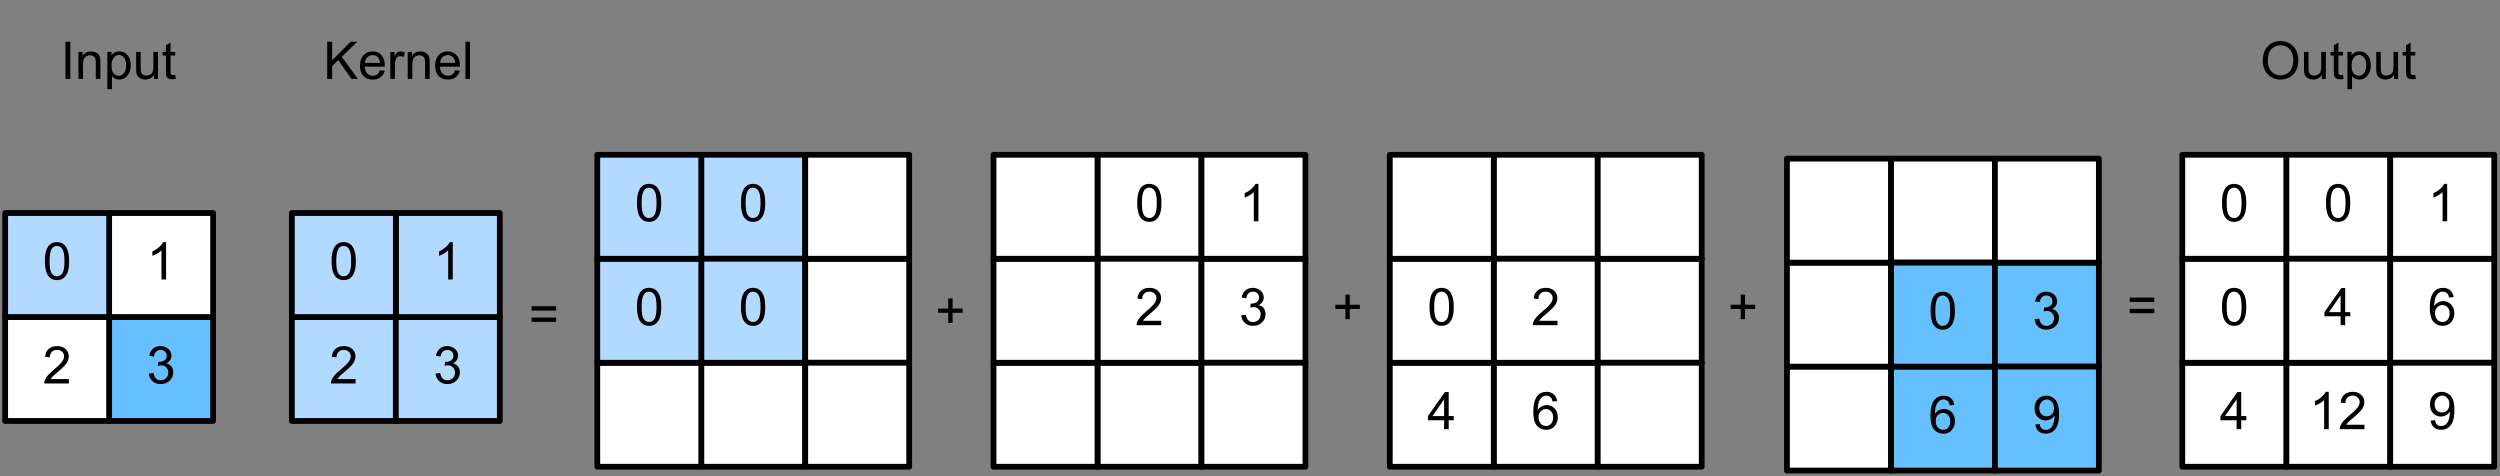 <?xml version="1.0" encoding="UTF-8"?>
<svg xmlns="http://www.w3.org/2000/svg" xmlns:xlink="http://www.w3.org/1999/xlink" width="541pt" height="103pt" viewBox="0 0 541 103" version="1.1">
<rect x="0" y="0" width="541" height="103" fill="#808080" stroke="none"/>
<g id="surface1">
<path style="fill-rule:nonzero;fill:rgb(40%,74.902%,100%);fill-opacity:1;stroke-width:1;stroke-linecap:round;stroke-linejoin:round;stroke:rgb(0%,0%,0%);stroke-opacity:1;stroke-miterlimit:10;" d="M 754.894 237.881 L 772.894 237.881 L 772.894 255.881 L 754.894 255.881 Z M 754.894 237.881 " transform="matrix(1.25,0,0,1.25,-920,-228.75)"/>
<path style=" stroke:none;fill-rule:nonzero;fill:rgb(0%,0%,0%);fill-opacity:1;" d="M 32.211 80.852 L 33.207 80.715 C 33.324 81.273 33.508 81.68 33.773 81.926 C 34.047 82.172 34.383 82.297 34.789 82.297 C 35.242 82.297 35.629 82.141 35.941 81.828 C 36.262 81.504 36.43 81.098 36.43 80.617 C 36.43 80.16 36.277 79.789 35.98 79.504 C 35.691 79.203 35.32 79.055 34.867 79.055 C 34.672 79.055 34.438 79.094 34.164 79.172 L 34.281 78.293 C 34.344 78.305 34.398 78.312 34.438 78.312 C 34.852 78.312 35.227 78.203 35.57 77.98 C 35.906 77.758 36.078 77.422 36.078 76.965 C 36.078 76.602 35.949 76.301 35.707 76.066 C 35.457 75.832 35.141 75.715 34.75 75.715 C 34.367 75.715 34.051 75.84 33.793 76.086 C 33.543 76.32 33.383 76.68 33.305 77.16 L 32.309 76.984 C 32.434 76.32 32.707 75.805 33.129 75.441 C 33.559 75.078 34.09 74.895 34.73 74.895 C 35.168 74.895 35.574 74.992 35.941 75.188 C 36.316 75.371 36.605 75.625 36.801 75.949 C 36.996 76.273 37.094 76.621 37.094 76.984 C 37.094 77.336 36.996 77.656 36.801 77.941 C 36.613 78.227 36.34 78.457 35.98 78.625 C 36.457 78.73 36.828 78.957 37.094 79.309 C 37.352 79.648 37.484 80.078 37.484 80.598 C 37.484 81.301 37.219 81.898 36.703 82.395 C 36.195 82.875 35.551 83.117 34.77 83.117 C 34.066 83.117 33.48 82.91 33.012 82.492 C 32.543 82.074 32.273 81.527 32.211 80.852 Z M 32.211 80.852 "/>
<path style="fill-rule:nonzero;fill:rgb(100%,100%,100%);fill-opacity:1;stroke-width:1;stroke-linecap:round;stroke-linejoin:round;stroke:rgb(0%,0%,0%);stroke-opacity:1;stroke-miterlimit:10;" d="M 736.894 237.881 L 754.894 237.881 L 754.894 255.881 L 736.894 255.881 Z M 736.894 237.881 " transform="matrix(1.25,0,0,1.25,-920,-228.75)"/>
<path style=" stroke:none;fill-rule:nonzero;fill:rgb(0%,0%,0%);fill-opacity:1;" d="M 14.906 82.023 L 14.906 82.98 L 9.574 82.98 C 9.574 82.746 9.613 82.52 9.691 82.297 C 9.832 81.934 10.051 81.574 10.355 81.223 C 10.652 80.871 11.082 80.469 11.645 80.012 C 12.512 79.281 13.098 78.711 13.402 78.293 C 13.715 77.875 13.871 77.48 13.871 77.102 C 13.871 76.711 13.723 76.387 13.441 76.125 C 13.168 75.852 12.805 75.715 12.367 75.715 C 11.883 75.715 11.496 75.859 11.215 76.145 C 10.926 76.43 10.785 76.828 10.785 77.336 L 9.77 77.219 C 9.832 76.465 10.09 75.891 10.551 75.5 C 11.004 75.098 11.613 74.895 12.387 74.895 C 13.152 74.895 13.758 75.109 14.203 75.539 C 14.656 75.969 14.887 76.496 14.887 77.121 C 14.887 77.445 14.816 77.766 14.691 78.078 C 14.559 78.391 14.34 78.723 14.027 79.074 C 13.723 79.414 13.227 79.883 12.523 80.48 C 11.922 80.977 11.535 81.312 11.371 81.496 C 11.199 81.68 11.062 81.855 10.961 82.023 Z M 14.906 82.023 "/>
<path style="fill-rule:nonzero;fill:rgb(100%,100%,100%);fill-opacity:1;stroke-width:1;stroke-linecap:round;stroke-linejoin:round;stroke:rgb(0%,0%,0%);stroke-opacity:1;stroke-miterlimit:10;" d="M 754.894 219.881 L 772.894 219.881 L 772.894 237.881 L 754.894 237.881 Z M 754.894 219.881 " transform="matrix(1.25,0,0,1.25,-920,-228.75)"/>
<path style=" stroke:none;fill-rule:nonzero;fill:rgb(0%,0%,0%);fill-opacity:1;" d="M 35.941 60.48 L 34.945 60.48 L 34.945 54.172 C 34.711 54.406 34.398 54.641 34.008 54.875 C 33.617 55.098 33.27 55.258 32.973 55.363 L 32.973 54.406 C 33.52 54.16 33.996 53.852 34.418 53.488 C 34.832 53.109 35.125 52.746 35.297 52.395 L 35.941 52.395 Z M 35.941 60.48 "/>
<path style="fill-rule:nonzero;fill:rgb(69.804%,85.098%,100%);fill-opacity:1;stroke-width:1;stroke-linecap:round;stroke-linejoin:round;stroke:rgb(0%,0%,0%);stroke-opacity:1;stroke-miterlimit:10;" d="M 736.894 219.881 L 754.894 219.881 L 754.894 237.881 L 736.894 237.881 Z M 736.894 219.881 " transform="matrix(1.25,0,0,1.25,-920,-228.75)"/>
<path style=" stroke:none;fill-rule:nonzero;fill:rgb(0%,0%,0%);fill-opacity:1;" d="M 9.711 56.516 C 9.711 55.566 9.809 54.797 10.004 54.211 C 10.199 53.625 10.48 53.176 10.863 52.863 C 11.254 52.551 11.742 52.395 12.328 52.395 C 12.766 52.395 13.152 52.484 13.48 52.668 C 13.801 52.836 14.07 53.086 14.281 53.41 C 14.484 53.734 14.652 54.133 14.77 54.602 C 14.895 55.07 14.965 55.707 14.965 56.516 C 14.965 57.453 14.867 58.215 14.672 58.801 C 14.477 59.375 14.184 59.824 13.793 60.148 C 13.41 60.461 12.922 60.617 12.328 60.617 C 11.555 60.617 10.949 60.336 10.512 59.777 C 9.973 59.113 9.711 58.027 9.711 56.516 Z M 10.727 56.516 C 10.727 57.832 10.871 58.711 11.176 59.152 C 11.488 59.582 11.867 59.797 12.328 59.797 C 12.781 59.797 13.168 59.582 13.48 59.152 C 13.793 58.711 13.949 57.832 13.949 56.516 C 13.949 55.188 13.793 54.309 13.48 53.879 C 13.168 53.438 12.781 53.215 12.328 53.215 C 11.867 53.215 11.508 53.402 11.234 53.781 C 10.891 54.277 10.727 55.188 10.727 56.516 Z M 10.727 56.516 "/>
<path style="fill-rule:nonzero;fill:rgb(100%,100%,100%);fill-opacity:1;stroke-width:1;stroke-linecap:round;stroke-linejoin:round;stroke:rgb(0%,0%,0%);stroke-opacity:1;stroke-miterlimit:10;" d="M 857.4 245.8 L 875.4 245.8 L 875.4 263.8 L 857.4 263.8 Z M 857.4 245.8 " transform="matrix(1.25,0,0,1.25,-920,-228.75)"/>
<path style="fill-rule:nonzero;fill:rgb(69.804%,85.098%,100%);fill-opacity:1;stroke-width:1;stroke-linecap:round;stroke-linejoin:round;stroke:rgb(0%,0%,0%);stroke-opacity:1;stroke-miterlimit:10;" d="M 857.4 209.8 L 875.4 209.8 L 875.4 227.8 L 857.4 227.8 Z M 857.4 209.8 " transform="matrix(1.25,0,0,1.25,-920,-228.75)"/>
<path style=" stroke:none;fill-rule:nonzero;fill:rgb(0%,0%,0%);fill-opacity:1;" d="M 160.34 43.91 C 160.34 42.961 160.438 42.191 160.633 41.605 C 160.828 41.02 161.113 40.57 161.492 40.258 C 161.883 39.945 162.371 39.789 162.957 39.789 C 163.398 39.789 163.781 39.883 164.109 40.062 C 164.434 40.234 164.699 40.484 164.91 40.805 C 165.117 41.133 165.281 41.527 165.398 41.996 C 165.527 42.465 165.594 43.105 165.594 43.91 C 165.594 44.848 165.496 45.609 165.301 46.195 C 165.105 46.773 164.812 47.219 164.422 47.543 C 164.043 47.855 163.555 48.012 162.957 48.012 C 162.188 48.012 161.582 47.734 161.141 47.172 C 160.605 46.508 160.34 45.422 160.34 43.91 Z M 161.355 43.91 C 161.355 45.227 161.504 46.109 161.805 46.547 C 162.117 46.977 162.5 47.191 162.957 47.191 C 163.41 47.191 163.797 46.977 164.109 46.547 C 164.422 46.109 164.578 45.227 164.578 43.91 C 164.578 42.582 164.422 41.703 164.109 41.273 C 163.797 40.836 163.41 40.609 162.957 40.609 C 162.5 40.609 162.137 40.801 161.863 41.176 C 161.523 41.672 161.355 42.582 161.355 43.91 Z M 161.355 43.91 "/>
<path style="fill-rule:nonzero;fill:rgb(69.804%,85.098%,100%);fill-opacity:1;stroke-width:1;stroke-linecap:round;stroke-linejoin:round;stroke:rgb(0%,0%,0%);stroke-opacity:1;stroke-miterlimit:10;" d="M 857.4 227.8 L 875.4 227.8 L 875.4 245.8 L 857.4 245.8 Z M 857.4 227.8 " transform="matrix(1.25,0,0,1.25,-920,-228.75)"/>
<path style=" stroke:none;fill-rule:nonzero;fill:rgb(0%,0%,0%);fill-opacity:1;" d="M 160.34 66.41 C 160.34 65.461 160.438 64.691 160.633 64.105 C 160.828 63.52 161.113 63.07 161.492 62.758 C 161.883 62.445 162.371 62.289 162.957 62.289 C 163.398 62.289 163.781 62.383 164.109 62.562 C 164.434 62.734 164.699 62.984 164.91 63.305 C 165.117 63.633 165.281 64.027 165.398 64.496 C 165.527 64.965 165.594 65.605 165.594 66.41 C 165.594 67.348 165.496 68.109 165.301 68.695 C 165.105 69.273 164.812 69.719 164.422 70.043 C 164.043 70.355 163.555 70.512 162.957 70.512 C 162.188 70.512 161.582 70.234 161.141 69.672 C 160.605 69.008 160.34 67.922 160.34 66.41 Z M 161.355 66.41 C 161.355 67.727 161.504 68.609 161.805 69.047 C 162.117 69.477 162.5 69.691 162.957 69.691 C 163.41 69.691 163.797 69.477 164.109 69.047 C 164.422 68.609 164.578 67.727 164.578 66.41 C 164.578 65.082 164.422 64.203 164.109 63.773 C 163.797 63.336 163.41 63.109 162.957 63.109 C 162.5 63.109 162.137 63.301 161.863 63.676 C 161.523 64.172 161.355 65.082 161.355 66.41 Z M 161.355 66.41 "/>
<path style="fill-rule:nonzero;fill:rgb(100%,100%,100%);fill-opacity:1;stroke-width:1;stroke-linecap:round;stroke-linejoin:round;stroke:rgb(0%,0%,0%);stroke-opacity:1;stroke-miterlimit:10;" d="M 839.4 245.8 L 857.4 245.8 L 857.4 263.8 L 839.4 263.8 Z M 839.4 245.8 " transform="matrix(1.25,0,0,1.25,-920,-228.75)"/>
<path style="fill-rule:nonzero;fill:rgb(100%,100%,100%);fill-opacity:1;stroke-width:1;stroke-linecap:round;stroke-linejoin:round;stroke:rgb(0%,0%,0%);stroke-opacity:1;stroke-miterlimit:10;" d="M 875.4 227.8 L 893.4 227.8 L 893.4 245.8 L 875.4 245.8 Z M 875.4 227.8 " transform="matrix(1.25,0,0,1.25,-920,-228.75)"/>
<path style="fill-rule:nonzero;fill:rgb(69.804%,85.098%,100%);fill-opacity:1;stroke-width:1;stroke-linecap:round;stroke-linejoin:round;stroke:rgb(0%,0%,0%);stroke-opacity:1;stroke-miterlimit:10;" d="M 839.4 227.8 L 857.4 227.8 L 857.4 245.8 L 839.4 245.8 Z M 839.4 227.8 " transform="matrix(1.25,0,0,1.25,-920,-228.75)"/>
<path style=" stroke:none;fill-rule:nonzero;fill:rgb(0%,0%,0%);fill-opacity:1;" d="M 137.84 66.41 C 137.84 65.461 137.938 64.691 138.133 64.105 C 138.328 63.52 138.613 63.07 138.992 62.758 C 139.383 62.445 139.871 62.289 140.457 62.289 C 140.898 62.289 141.281 62.383 141.609 62.562 C 141.934 62.734 142.199 62.984 142.41 63.305 C 142.617 63.633 142.781 64.027 142.898 64.496 C 143.027 64.965 143.094 65.605 143.094 66.41 C 143.094 67.348 142.996 68.109 142.801 68.695 C 142.605 69.273 142.312 69.719 141.922 70.043 C 141.543 70.355 141.055 70.512 140.457 70.512 C 139.688 70.512 139.082 70.234 138.641 69.672 C 138.105 69.008 137.84 67.922 137.84 66.41 Z M 138.855 66.41 C 138.855 67.727 139.004 68.609 139.305 69.047 C 139.617 69.477 140 69.691 140.457 69.691 C 140.91 69.691 141.297 69.477 141.609 69.047 C 141.922 68.609 142.078 67.727 142.078 66.41 C 142.078 65.082 141.922 64.203 141.609 63.773 C 141.297 63.336 140.91 63.109 140.457 63.109 C 140 63.109 139.637 63.301 139.363 63.676 C 139.023 64.172 138.855 65.082 138.855 66.41 Z M 138.855 66.41 "/>
<path style="fill-rule:nonzero;fill:rgb(100%,100%,100%);fill-opacity:1;stroke-width:1;stroke-linecap:round;stroke-linejoin:round;stroke:rgb(0%,0%,0%);stroke-opacity:1;stroke-miterlimit:10;" d="M 875.4 245.8 L 893.4 245.8 L 893.4 263.8 L 875.4 263.8 Z M 875.4 245.8 " transform="matrix(1.25,0,0,1.25,-920,-228.75)"/>
<path style="fill-rule:nonzero;fill:rgb(100%,100%,100%);fill-opacity:1;stroke-width:1;stroke-linecap:round;stroke-linejoin:round;stroke:rgb(0%,0%,0%);stroke-opacity:1;stroke-miterlimit:10;" d="M 875.4 209.8 L 893.4 209.8 L 893.4 227.8 L 875.4 227.8 Z M 875.4 209.8 " transform="matrix(1.25,0,0,1.25,-920,-228.75)"/>
<path style="fill-rule:nonzero;fill:rgb(69.804%,85.098%,100%);fill-opacity:1;stroke-width:1;stroke-linecap:round;stroke-linejoin:round;stroke:rgb(0%,0%,0%);stroke-opacity:1;stroke-miterlimit:10;" d="M 839.4 209.8 L 857.4 209.8 L 857.4 227.8 L 839.4 227.8 Z M 839.4 209.8 " transform="matrix(1.25,0,0,1.25,-920,-228.75)"/>
<path style=" stroke:none;fill-rule:nonzero;fill:rgb(0%,0%,0%);fill-opacity:1;" d="M 137.84 43.91 C 137.84 42.961 137.938 42.191 138.133 41.605 C 138.328 41.02 138.613 40.57 138.992 40.258 C 139.383 39.945 139.871 39.789 140.457 39.789 C 140.898 39.789 141.281 39.883 141.609 40.062 C 141.934 40.234 142.199 40.484 142.41 40.805 C 142.617 41.133 142.781 41.527 142.898 41.996 C 143.027 42.465 143.094 43.105 143.094 43.91 C 143.094 44.848 142.996 45.609 142.801 46.195 C 142.605 46.773 142.312 47.219 141.922 47.543 C 141.543 47.855 141.055 48.012 140.457 48.012 C 139.688 48.012 139.082 47.734 138.641 47.172 C 138.105 46.508 137.84 45.422 137.84 43.91 Z M 138.855 43.91 C 138.855 45.227 139.004 46.109 139.305 46.547 C 139.617 46.977 140 47.191 140.457 47.191 C 140.91 47.191 141.297 46.977 141.609 46.547 C 141.922 46.109 142.078 45.227 142.078 43.91 C 142.078 42.582 141.922 41.703 141.609 41.273 C 141.297 40.836 140.91 40.609 140.457 40.609 C 140 40.609 139.637 40.801 139.363 41.176 C 139.023 41.672 138.855 42.582 138.855 43.91 Z M 138.855 43.91 "/>
<path style="fill-rule:nonzero;fill:rgb(69.804%,85.098%,100%);fill-opacity:1;stroke-width:1;stroke-linecap:round;stroke-linejoin:round;stroke:rgb(0%,0%,0%);stroke-opacity:1;stroke-miterlimit:10;" d="M 786.528 237.881 L 804.528 237.881 L 804.528 255.881 L 786.528 255.881 Z M 786.528 237.881 " transform="matrix(1.25,0,0,1.25,-920,-228.75)"/>
<path style=" stroke:none;fill-rule:nonzero;fill:rgb(0%,0%,0%);fill-opacity:1;" d="M 76.945 82.023 L 76.945 82.98 L 71.613 82.98 C 71.613 82.746 71.652 82.52 71.73 82.297 C 71.875 81.934 72.094 81.574 72.395 81.223 C 72.695 80.871 73.125 80.469 73.684 80.012 C 74.555 79.281 75.141 78.711 75.441 78.293 C 75.754 77.875 75.91 77.48 75.91 77.102 C 75.91 76.711 75.766 76.387 75.48 76.125 C 75.207 75.852 74.848 75.715 74.406 75.715 C 73.926 75.715 73.539 75.859 73.254 76.145 C 72.969 76.43 72.824 76.828 72.824 77.336 L 71.809 77.219 C 71.875 76.465 72.133 75.891 72.59 75.5 C 73.047 75.098 73.656 74.895 74.426 74.895 C 75.195 74.895 75.801 75.109 76.242 75.539 C 76.699 75.969 76.926 76.496 76.926 77.121 C 76.926 77.445 76.859 77.766 76.73 78.078 C 76.602 78.391 76.379 78.723 76.066 79.074 C 75.766 79.414 75.266 79.883 74.562 80.48 C 73.965 80.977 73.578 81.312 73.41 81.496 C 73.242 81.68 73.105 81.855 73 82.023 Z M 76.945 82.023 "/>
<path style="fill-rule:nonzero;fill:rgb(69.804%,85.098%,100%);fill-opacity:1;stroke-width:1;stroke-linecap:round;stroke-linejoin:round;stroke:rgb(0%,0%,0%);stroke-opacity:1;stroke-miterlimit:10;" d="M 804.528 237.881 L 822.528 237.881 L 822.528 255.881 L 804.528 255.881 Z M 804.528 237.881 " transform="matrix(1.25,0,0,1.25,-920,-228.75)"/>
<path style=" stroke:none;fill-rule:nonzero;fill:rgb(0%,0%,0%);fill-opacity:1;" d="M 94.25 80.852 L 95.246 80.715 C 95.363 81.273 95.551 81.68 95.812 81.926 C 96.086 82.172 96.426 82.297 96.828 82.297 C 97.285 82.297 97.668 82.141 97.98 81.828 C 98.305 81.504 98.469 81.098 98.469 80.617 C 98.469 80.16 98.32 79.789 98.02 79.504 C 97.734 79.203 97.363 79.055 96.906 79.055 C 96.711 79.055 96.477 79.094 96.203 79.172 L 96.32 78.293 C 96.387 78.305 96.438 78.312 96.477 78.312 C 96.895 78.312 97.27 78.203 97.609 77.98 C 97.949 77.758 98.117 77.422 98.117 76.965 C 98.117 76.602 97.992 76.301 97.746 76.066 C 97.5 75.832 97.18 75.715 96.789 75.715 C 96.41 75.715 96.094 75.84 95.832 76.086 C 95.586 76.32 95.422 76.68 95.344 77.16 L 94.348 76.984 C 94.477 76.32 94.75 75.805 95.168 75.441 C 95.598 75.078 96.133 74.895 96.77 74.895 C 97.211 74.895 97.617 74.992 97.98 75.188 C 98.359 75.371 98.645 75.625 98.84 75.949 C 99.035 76.273 99.133 76.621 99.133 76.984 C 99.133 77.336 99.035 77.656 98.84 77.941 C 98.656 78.227 98.383 78.457 98.02 78.625 C 98.5 78.73 98.871 78.957 99.133 79.309 C 99.395 79.648 99.523 80.078 99.523 80.598 C 99.523 81.301 99.262 81.898 98.742 82.395 C 98.234 82.875 97.59 83.117 96.809 83.117 C 96.105 83.117 95.52 82.91 95.051 82.492 C 94.582 82.074 94.316 81.527 94.25 80.852 Z M 94.25 80.852 "/>
<path style="fill-rule:nonzero;fill:rgb(69.804%,85.098%,100%);fill-opacity:1;stroke-width:1;stroke-linecap:round;stroke-linejoin:round;stroke:rgb(0%,0%,0%);stroke-opacity:1;stroke-miterlimit:10;" d="M 804.528 219.881 L 822.528 219.881 L 822.528 237.881 L 804.528 237.881 Z M 804.528 219.881 " transform="matrix(1.25,0,0,1.25,-920,-228.75)"/>
<path style=" stroke:none;fill-rule:nonzero;fill:rgb(0%,0%,0%);fill-opacity:1;" d="M 97.98 60.48 L 96.984 60.48 L 96.984 54.172 C 96.75 54.406 96.438 54.641 96.047 54.875 C 95.656 55.098 95.312 55.258 95.012 55.363 L 95.012 54.406 C 95.559 54.16 96.039 53.852 96.457 53.488 C 96.875 53.109 97.168 52.746 97.336 52.395 L 97.98 52.395 Z M 97.98 60.48 "/>
<path style="fill-rule:nonzero;fill:rgb(69.804%,85.098%,100%);fill-opacity:1;stroke-width:1;stroke-linecap:round;stroke-linejoin:round;stroke:rgb(0%,0%,0%);stroke-opacity:1;stroke-miterlimit:10;" d="M 786.528 219.881 L 804.528 219.881 L 804.528 237.881 L 786.528 237.881 Z M 786.528 219.881 " transform="matrix(1.25,0,0,1.25,-920,-228.75)"/>
<path style=" stroke:none;fill-rule:nonzero;fill:rgb(0%,0%,0%);fill-opacity:1;" d="M 71.75 56.516 C 71.75 55.566 71.848 54.797 72.043 54.211 C 72.238 53.625 72.523 53.176 72.902 52.863 C 73.293 52.551 73.781 52.395 74.367 52.395 C 74.809 52.395 75.195 52.484 75.52 52.668 C 75.844 52.836 76.113 53.086 76.32 53.41 C 76.527 53.734 76.691 54.133 76.809 54.602 C 76.938 55.07 77.004 55.707 77.004 56.516 C 77.004 57.453 76.906 58.215 76.711 58.801 C 76.516 59.375 76.223 59.824 75.832 60.148 C 75.453 60.461 74.965 60.617 74.367 60.617 C 73.598 60.617 72.992 60.336 72.551 59.777 C 72.016 59.113 71.75 58.027 71.75 56.516 Z M 72.766 56.516 C 72.766 57.832 72.914 58.711 73.215 59.152 C 73.527 59.582 73.91 59.797 74.367 59.797 C 74.824 59.797 75.207 59.582 75.52 59.152 C 75.832 58.711 75.988 57.832 75.988 56.516 C 75.988 55.188 75.832 54.309 75.52 53.879 C 75.207 53.438 74.824 53.215 74.367 53.215 C 73.91 53.215 73.547 53.402 73.273 53.781 C 72.934 54.277 72.766 55.188 72.766 56.516 Z M 72.766 56.516 "/>
<path style=" stroke:none;fill-rule:nonzero;fill:rgb(0%,0%,0%);fill-opacity:1;" d="M 489.66 13.156 C 489.66 11.828 490.016 10.789 490.734 10.031 C 491.449 9.266 492.375 8.879 493.508 8.879 C 494.25 8.879 494.918 9.066 495.52 9.426 C 496.117 9.777 496.574 10.277 496.887 10.91 C 497.199 11.551 497.355 12.27 497.355 13.059 C 497.355 13.879 497.191 14.617 496.867 15.266 C 496.539 15.906 496.07 16.395 495.461 16.73 C 494.859 17.059 494.211 17.219 493.508 17.219 C 492.75 17.219 492.074 17.039 491.477 16.672 C 490.875 16.312 490.422 15.809 490.109 15.168 C 489.809 14.535 489.66 13.859 489.66 13.156 Z M 490.754 13.176 C 490.754 14.152 491.012 14.926 491.535 15.48 C 492.055 16.027 492.711 16.301 493.508 16.301 C 494.301 16.301 494.957 16.023 495.48 15.461 C 496 14.906 496.262 14.105 496.262 13.059 C 496.262 12.41 496.148 11.844 495.93 11.359 C 495.707 10.867 495.383 10.48 494.953 10.207 C 494.523 9.934 494.047 9.797 493.527 9.797 C 492.77 9.797 492.121 10.062 491.574 10.578 C 491.027 11.102 490.754 11.965 490.754 13.176 Z M 490.754 13.176 "/>
<path style=" stroke:none;fill-rule:nonzero;fill:rgb(0%,0%,0%);fill-opacity:1;" d="M 502.434 17.082 L 502.434 16.223 C 501.977 16.887 501.359 17.219 500.578 17.219 C 500.238 17.219 499.918 17.152 499.621 17.023 C 499.32 16.883 499.094 16.711 498.938 16.516 C 498.793 16.32 498.695 16.082 498.645 15.793 C 498.605 15.598 498.586 15.285 498.586 14.855 L 498.586 11.242 L 499.562 11.242 L 499.562 14.484 C 499.562 15.008 499.586 15.355 499.641 15.52 C 499.691 15.785 499.816 15.988 500.012 16.145 C 500.219 16.293 500.473 16.359 500.773 16.359 C 501.07 16.359 501.352 16.293 501.613 16.145 C 501.871 15.988 502.055 15.785 502.16 15.52 C 502.262 15.262 502.316 14.875 502.316 14.367 L 502.316 11.242 L 503.312 11.242 L 503.312 17.082 Z M 502.434 17.082 "/>
<path style=" stroke:none;fill-rule:nonzero;fill:rgb(0%,0%,0%);fill-opacity:1;" d="M 507.027 16.203 L 507.164 17.062 C 506.875 17.129 506.625 17.16 506.422 17.16 C 506.055 17.16 505.777 17.102 505.582 16.984 C 505.387 16.867 505.238 16.723 505.152 16.535 C 505.074 16.355 505.035 15.969 505.035 15.383 L 505.035 12.023 L 504.312 12.023 L 504.312 11.242 L 505.035 11.242 L 505.035 9.797 L 506.031 9.211 L 506.031 11.242 L 507.027 11.242 L 507.027 12.023 L 506.031 12.023 L 506.031 15.422 C 506.031 15.711 506.039 15.891 506.07 15.969 C 506.109 16.047 506.168 16.117 506.246 16.164 C 506.324 16.219 506.43 16.242 506.578 16.242 C 506.695 16.242 506.84 16.234 507.027 16.203 Z M 507.027 16.203 "/>
<path style=" stroke:none;fill-rule:nonzero;fill:rgb(0%,0%,0%);fill-opacity:1;" d="M 507.984 19.309 L 507.984 11.242 L 508.883 11.242 L 508.883 12.004 C 509.086 11.707 509.32 11.488 509.586 11.34 C 509.859 11.199 510.191 11.125 510.582 11.125 C 511.074 11.125 511.508 11.258 511.891 11.516 C 512.266 11.766 512.555 12.121 512.75 12.59 C 512.945 13.059 513.043 13.566 513.043 14.113 C 513.043 14.715 512.93 15.258 512.711 15.734 C 512.5 16.219 512.191 16.59 511.793 16.848 C 511.387 17.094 510.957 17.219 510.504 17.219 C 510.176 17.219 509.883 17.148 509.625 17.004 C 509.359 16.863 509.145 16.688 508.98 16.477 L 508.98 19.309 Z M 508.883 14.191 C 508.883 14.949 509.027 15.512 509.332 15.871 C 509.645 16.223 510.016 16.398 510.445 16.398 C 510.875 16.398 511.246 16.219 511.559 15.852 C 511.879 15.477 512.047 14.895 512.047 14.113 C 512.047 13.371 511.891 12.82 511.578 12.453 C 511.273 12.078 510.914 11.887 510.484 11.887 C 510.062 11.887 509.691 12.094 509.371 12.492 C 509.043 12.883 508.883 13.449 508.883 14.191 Z M 508.883 14.191 "/>
<path style=" stroke:none;fill-rule:nonzero;fill:rgb(0%,0%,0%);fill-opacity:1;" d="M 518.066 17.082 L 518.066 16.223 C 517.605 16.887 516.992 17.219 516.211 17.219 C 515.867 17.219 515.551 17.152 515.254 17.023 C 514.949 16.883 514.727 16.711 514.57 16.516 C 514.422 16.32 514.324 16.082 514.277 15.793 C 514.238 15.598 514.219 15.285 514.219 14.855 L 514.219 11.242 L 515.195 11.242 L 515.195 14.484 C 515.195 15.008 515.219 15.355 515.273 15.52 C 515.32 15.785 515.449 15.988 515.645 16.145 C 515.848 16.293 516.102 16.359 516.406 16.359 C 516.703 16.359 516.98 16.293 517.246 16.145 C 517.504 15.988 517.684 15.785 517.793 15.52 C 517.895 15.262 517.949 14.875 517.949 14.367 L 517.949 11.242 L 518.945 11.242 L 518.945 17.082 Z M 518.066 17.082 "/>
<path style=" stroke:none;fill-rule:nonzero;fill:rgb(0%,0%,0%);fill-opacity:1;" d="M 522.656 16.203 L 522.793 17.062 C 522.508 17.129 522.258 17.16 522.051 17.16 C 521.688 17.16 521.406 17.102 521.211 16.984 C 521.016 16.867 520.871 16.723 520.781 16.535 C 520.703 16.355 520.664 15.969 520.664 15.383 L 520.664 12.023 L 519.941 12.023 L 519.941 11.242 L 520.664 11.242 L 520.664 9.797 L 521.66 9.211 L 521.66 11.242 L 522.656 11.242 L 522.656 12.023 L 521.66 12.023 L 521.66 15.422 C 521.66 15.711 521.672 15.891 521.699 15.969 C 521.738 16.047 521.797 16.117 521.875 16.164 C 521.953 16.219 522.062 16.242 522.207 16.242 C 522.324 16.242 522.473 16.234 522.656 16.203 Z M 522.656 16.203 "/>
<path style=" stroke:none;fill-rule:nonzero;fill:rgb(0%,0%,0%);fill-opacity:1;" d="M 70.805 17.082 L 70.805 9.035 L 71.879 9.035 L 71.879 13.02 L 75.883 9.035 L 77.309 9.035 L 73.949 12.297 L 77.465 17.082 L 76.059 17.082 L 73.188 13 L 71.879 14.289 L 71.879 17.082 Z M 70.805 17.082 "/>
<path style=" stroke:none;fill-rule:nonzero;fill:rgb(0%,0%,0%);fill-opacity:1;" d="M 82.215 15.207 L 83.25 15.324 C 83.082 15.926 82.773 16.395 82.332 16.73 C 81.902 17.059 81.348 17.219 80.672 17.219 C 79.824 17.219 79.148 16.961 78.641 16.438 C 78.145 15.906 77.898 15.164 77.898 14.211 C 77.898 13.234 78.152 12.484 78.66 11.945 C 79.168 11.398 79.824 11.125 80.633 11.125 C 81.414 11.125 82.047 11.395 82.527 11.926 C 83.023 12.449 83.27 13.191 83.27 14.152 C 83.27 14.223 83.27 14.309 83.27 14.426 L 78.914 14.426 C 78.953 15.066 79.137 15.555 79.461 15.891 C 79.785 16.234 80.195 16.398 80.691 16.398 C 81.055 16.398 81.363 16.312 81.609 16.125 C 81.871 15.93 82.07 15.629 82.215 15.207 Z M 78.973 13.605 L 82.234 13.605 C 82.195 13.113 82.07 12.742 81.863 12.492 C 81.551 12.117 81.141 11.926 80.633 11.926 C 80.176 11.926 79.793 12.082 79.48 12.395 C 79.18 12.699 79.012 13.098 78.973 13.605 Z M 78.973 13.605 "/>
<path style=" stroke:none;fill-rule:nonzero;fill:rgb(0%,0%,0%);fill-opacity:1;" d="M 84.469 17.082 L 84.469 11.242 L 85.367 11.242 L 85.367 12.141 C 85.586 11.727 85.797 11.453 85.992 11.32 C 86.188 11.195 86.402 11.125 86.637 11.125 C 86.961 11.125 87.301 11.234 87.652 11.438 L 87.301 12.355 C 87.066 12.215 86.824 12.141 86.578 12.141 C 86.367 12.141 86.172 12.211 85.992 12.336 C 85.82 12.469 85.699 12.648 85.621 12.883 C 85.516 13.234 85.465 13.621 85.465 14.035 L 85.465 17.082 Z M 84.469 17.082 "/>
<path style=" stroke:none;fill-rule:nonzero;fill:rgb(0%,0%,0%);fill-opacity:1;" d="M 88.234 17.082 L 88.234 11.242 L 89.133 11.242 L 89.133 12.082 C 89.547 11.449 90.168 11.125 90.988 11.125 C 91.34 11.125 91.656 11.195 91.945 11.32 C 92.242 11.438 92.465 11.605 92.609 11.809 C 92.75 12.004 92.855 12.25 92.922 12.531 C 92.961 12.719 92.98 13.035 92.98 13.488 L 92.98 17.082 L 91.984 17.082 L 91.984 13.527 C 91.984 13.129 91.945 12.824 91.867 12.629 C 91.789 12.434 91.652 12.277 91.457 12.16 C 91.262 12.035 91.031 11.965 90.773 11.965 C 90.355 11.965 89.992 12.102 89.68 12.375 C 89.379 12.641 89.23 13.148 89.23 13.898 L 89.23 17.082 Z M 88.234 17.082 "/>
<path style=" stroke:none;fill-rule:nonzero;fill:rgb(0%,0%,0%);fill-opacity:1;" d="M 98.477 15.207 L 99.512 15.324 C 99.34 15.926 99.035 16.395 98.594 16.73 C 98.164 17.059 97.609 17.219 96.934 17.219 C 96.086 17.219 95.41 16.961 94.902 16.438 C 94.406 15.906 94.16 15.164 94.16 14.211 C 94.16 13.234 94.414 12.484 94.922 11.945 C 95.43 11.398 96.086 11.125 96.895 11.125 C 97.676 11.125 98.305 11.395 98.789 11.926 C 99.281 12.449 99.531 13.191 99.531 14.152 C 99.531 14.223 99.531 14.309 99.531 14.426 L 95.176 14.426 C 95.215 15.066 95.395 15.555 95.723 15.891 C 96.047 16.234 96.457 16.398 96.953 16.398 C 97.316 16.398 97.621 16.312 97.871 16.125 C 98.129 15.93 98.332 15.629 98.477 15.207 Z M 95.234 13.605 L 98.496 13.605 C 98.457 13.113 98.332 12.742 98.125 12.492 C 97.812 12.117 97.402 11.926 96.895 11.926 C 96.438 11.926 96.055 12.082 95.742 12.395 C 95.441 12.699 95.273 13.098 95.234 13.605 Z M 95.234 13.605 "/>
<path style=" stroke:none;fill-rule:nonzero;fill:rgb(0%,0%,0%);fill-opacity:1;" d="M 100.73 17.082 L 100.73 9.035 L 101.707 9.035 L 101.707 17.082 Z M 100.73 17.082 "/>
<path style=" stroke:none;fill-rule:nonzero;fill:rgb(0%,0%,0%);fill-opacity:1;" d="M 14.164 17.082 L 14.164 9.035 L 15.219 9.035 L 15.219 17.082 Z M 14.164 17.082 "/>
<path style=" stroke:none;fill-rule:nonzero;fill:rgb(0%,0%,0%);fill-opacity:1;" d="M 16.977 17.082 L 16.977 11.242 L 17.875 11.242 L 17.875 12.082 C 18.289 11.449 18.91 11.125 19.73 11.125 C 20.082 11.125 20.398 11.195 20.688 11.32 C 20.984 11.438 21.207 11.605 21.352 11.809 C 21.492 12.004 21.598 12.25 21.664 12.531 C 21.703 12.719 21.723 13.035 21.723 13.488 L 21.723 17.082 L 20.727 17.082 L 20.727 13.527 C 20.727 13.129 20.688 12.824 20.609 12.629 C 20.531 12.434 20.395 12.277 20.199 12.16 C 20.004 12.035 19.773 11.965 19.516 11.965 C 19.098 11.965 18.734 12.102 18.422 12.375 C 18.121 12.641 17.973 13.148 17.973 13.898 L 17.973 17.082 Z M 16.977 17.082 "/>
<path style=" stroke:none;fill-rule:nonzero;fill:rgb(0%,0%,0%);fill-opacity:1;" d="M 23.23 19.309 L 23.23 11.242 L 24.129 11.242 L 24.129 12.004 C 24.332 11.707 24.566 11.488 24.832 11.34 C 25.105 11.199 25.438 11.125 25.828 11.125 C 26.32 11.125 26.754 11.258 27.137 11.516 C 27.512 11.766 27.801 12.121 27.996 12.59 C 28.191 13.059 28.289 13.566 28.289 14.113 C 28.289 14.715 28.176 15.258 27.957 15.734 C 27.746 16.219 27.438 16.59 27.039 16.848 C 26.633 17.094 26.203 17.219 25.75 17.219 C 25.422 17.219 25.129 17.148 24.871 17.004 C 24.605 16.863 24.391 16.688 24.227 16.477 L 24.227 19.309 Z M 24.129 14.191 C 24.129 14.949 24.273 15.512 24.578 15.871 C 24.891 16.223 25.262 16.398 25.691 16.398 C 26.121 16.398 26.492 16.219 26.805 15.852 C 27.125 15.477 27.293 14.895 27.293 14.113 C 27.293 13.371 27.137 12.82 26.824 12.453 C 26.52 12.078 26.16 11.887 25.73 11.887 C 25.309 11.887 24.938 12.094 24.617 12.492 C 24.289 12.883 24.129 13.449 24.129 14.191 Z M 24.129 14.191 "/>
<path style=" stroke:none;fill-rule:nonzero;fill:rgb(0%,0%,0%);fill-opacity:1;" d="M 33.312 17.082 L 33.312 16.223 C 32.852 16.887 32.238 17.219 31.457 17.219 C 31.113 17.219 30.797 17.152 30.5 17.023 C 30.195 16.883 29.973 16.711 29.816 16.516 C 29.668 16.32 29.57 16.082 29.523 15.793 C 29.484 15.598 29.465 15.285 29.465 14.855 L 29.465 11.242 L 30.441 11.242 L 30.441 14.484 C 30.441 15.008 30.465 15.355 30.52 15.52 C 30.566 15.785 30.695 15.988 30.891 16.145 C 31.094 16.293 31.348 16.359 31.652 16.359 C 31.949 16.359 32.227 16.293 32.492 16.145 C 32.75 15.988 32.93 15.785 33.039 15.52 C 33.141 15.262 33.195 14.875 33.195 14.367 L 33.195 11.242 L 34.191 11.242 L 34.191 17.082 Z M 33.312 17.082 "/>
<path style=" stroke:none;fill-rule:nonzero;fill:rgb(0%,0%,0%);fill-opacity:1;" d="M 37.902 16.203 L 38.039 17.062 C 37.754 17.129 37.504 17.16 37.297 17.16 C 36.934 17.16 36.652 17.102 36.457 16.984 C 36.262 16.867 36.117 16.723 36.027 16.535 C 35.949 16.355 35.91 15.969 35.91 15.383 L 35.91 12.023 L 35.188 12.023 L 35.188 11.242 L 35.91 11.242 L 35.91 9.797 L 36.906 9.211 L 36.906 11.242 L 37.902 11.242 L 37.902 12.023 L 36.906 12.023 L 36.906 15.422 C 36.906 15.711 36.918 15.891 36.945 15.969 C 36.984 16.047 37.043 16.117 37.121 16.164 C 37.199 16.219 37.309 16.242 37.453 16.242 C 37.57 16.242 37.719 16.234 37.902 16.203 Z M 37.902 16.203 "/>
<path style=" stroke:none;fill-rule:nonzero;fill:rgb(0%,0%,0%);fill-opacity:1;" d="M 120.348 67.211 L 115.035 67.211 L 115.035 66.273 L 120.348 66.273 Z M 120.348 69.652 L 115.035 69.652 L 115.035 68.715 L 120.348 68.715 Z M 120.348 69.652 "/>
<path style="fill-rule:nonzero;fill:rgb(100%,100%,100%);fill-opacity:1;stroke-width:1;stroke-linecap:round;stroke-linejoin:round;stroke:rgb(0%,0%,0%);stroke-opacity:1;stroke-miterlimit:10;" d="M 926 245.8 L 944 245.8 L 944 263.8 L 926 263.8 Z M 926 245.8 " transform="matrix(1.25,0,0,1.25,-920,-228.75)"/>
<path style="fill-rule:nonzero;fill:rgb(100%,100%,100%);fill-opacity:1;stroke-width:1;stroke-linecap:round;stroke-linejoin:round;stroke:rgb(0%,0%,0%);stroke-opacity:1;stroke-miterlimit:10;" d="M 926 209.8 L 944 209.8 L 944 227.8 L 926 227.8 Z M 926 209.8 " transform="matrix(1.25,0,0,1.25,-920,-228.75)"/>
<path style=" stroke:none;fill-rule:nonzero;fill:rgb(0%,0%,0%);fill-opacity:1;" d="M 246.09 43.91 C 246.09 42.961 246.188 42.191 246.383 41.605 C 246.578 41.02 246.863 40.57 247.242 40.258 C 247.633 39.945 248.121 39.789 248.707 39.789 C 249.148 39.789 249.531 39.883 249.859 40.062 C 250.184 40.234 250.449 40.484 250.66 40.805 C 250.867 41.133 251.031 41.527 251.148 41.996 C 251.277 42.465 251.344 43.105 251.344 43.91 C 251.344 44.848 251.246 45.609 251.051 46.195 C 250.855 46.773 250.562 47.219 250.172 47.543 C 249.793 47.855 249.305 48.012 248.707 48.012 C 247.938 48.012 247.332 47.734 246.891 47.172 C 246.355 46.508 246.09 45.422 246.09 43.91 Z M 247.105 43.91 C 247.105 45.227 247.254 46.109 247.555 46.547 C 247.867 46.977 248.25 47.191 248.707 47.191 C 249.16 47.191 249.547 46.977 249.859 46.547 C 250.172 46.109 250.328 45.227 250.328 43.91 C 250.328 42.582 250.172 41.703 249.859 41.273 C 249.547 40.836 249.16 40.609 248.707 40.609 C 248.25 40.609 247.887 40.801 247.613 41.176 C 247.273 41.672 247.105 42.582 247.105 43.91 Z M 247.105 43.91 "/>
<path style="fill-rule:nonzero;fill:rgb(100%,100%,100%);fill-opacity:1;stroke-width:1;stroke-linecap:round;stroke-linejoin:round;stroke:rgb(0%,0%,0%);stroke-opacity:1;stroke-miterlimit:10;" d="M 926 227.8 L 944 227.8 L 944 245.8 L 926 245.8 Z M 926 227.8 " transform="matrix(1.25,0,0,1.25,-920,-228.75)"/>
<path style=" stroke:none;fill-rule:nonzero;fill:rgb(0%,0%,0%);fill-opacity:1;" d="M 251.285 69.418 L 251.285 70.375 L 245.953 70.375 C 245.953 70.141 245.992 69.914 246.07 69.691 C 246.211 69.328 246.434 68.969 246.734 68.617 C 247.031 68.266 247.461 67.867 248.023 67.406 C 248.895 66.68 249.48 66.109 249.781 65.688 C 250.094 65.273 250.25 64.875 250.25 64.496 C 250.25 64.105 250.105 63.781 249.82 63.52 C 249.547 63.246 249.188 63.109 248.746 63.109 C 248.262 63.109 247.879 63.258 247.594 63.539 C 247.305 63.828 247.164 64.223 247.164 64.73 L 246.148 64.613 C 246.211 63.859 246.473 63.285 246.93 62.895 C 247.383 62.492 247.996 62.289 248.766 62.289 C 249.531 62.289 250.137 62.504 250.582 62.934 C 251.035 63.363 251.266 63.891 251.266 64.516 C 251.266 64.844 251.199 65.16 251.07 65.473 C 250.938 65.785 250.719 66.117 250.406 66.469 C 250.105 66.812 249.605 67.281 248.902 67.875 C 248.301 68.375 247.918 68.711 247.75 68.891 C 247.578 69.078 247.441 69.25 247.34 69.418 Z M 251.285 69.418 "/>
<path style="fill-rule:nonzero;fill:rgb(100%,100%,100%);fill-opacity:1;stroke-width:1;stroke-linecap:round;stroke-linejoin:round;stroke:rgb(0%,0%,0%);stroke-opacity:1;stroke-miterlimit:10;" d="M 908 245.8 L 926 245.8 L 926 263.8 L 908 263.8 Z M 908 245.8 " transform="matrix(1.25,0,0,1.25,-920,-228.75)"/>
<path style="fill-rule:nonzero;fill:rgb(100%,100%,100%);fill-opacity:1;stroke-width:1;stroke-linecap:round;stroke-linejoin:round;stroke:rgb(0%,0%,0%);stroke-opacity:1;stroke-miterlimit:10;" d="M 944 227.8 L 962 227.8 L 962 245.8 L 944 245.8 Z M 944 227.8 " transform="matrix(1.25,0,0,1.25,-920,-228.75)"/>
<path style=" stroke:none;fill-rule:nonzero;fill:rgb(0%,0%,0%);fill-opacity:1;" d="M 268.59 68.246 L 269.586 68.109 C 269.703 68.672 269.891 69.078 270.152 69.32 C 270.426 69.57 270.762 69.691 271.168 69.691 C 271.621 69.691 272.008 69.535 272.32 69.223 C 272.645 68.898 272.809 68.496 272.809 68.012 C 272.809 67.559 272.656 67.188 272.359 66.898 C 272.07 66.602 271.699 66.449 271.246 66.449 C 271.051 66.449 270.816 66.488 270.543 66.566 L 270.66 65.688 C 270.723 65.703 270.777 65.707 270.816 65.707 C 271.23 65.707 271.609 65.602 271.949 65.375 C 272.285 65.156 272.457 64.82 272.457 64.359 C 272.457 64 272.332 63.695 272.086 63.461 C 271.836 63.227 271.52 63.109 271.129 63.109 C 270.75 63.109 270.43 63.234 270.172 63.48 C 269.922 63.715 269.762 64.078 269.684 64.555 L 268.688 64.379 C 268.816 63.715 269.09 63.203 269.508 62.836 C 269.938 62.477 270.469 62.289 271.109 62.289 C 271.551 62.289 271.953 62.387 272.32 62.582 C 272.695 62.766 272.984 63.023 273.18 63.344 C 273.375 63.672 273.473 64.016 273.473 64.379 C 273.473 64.73 273.375 65.055 273.18 65.336 C 272.996 65.625 272.723 65.852 272.359 66.02 C 272.84 66.125 273.211 66.352 273.473 66.703 C 273.73 67.047 273.863 67.477 273.863 67.992 C 273.863 68.695 273.602 69.297 273.082 69.789 C 272.574 70.273 271.93 70.512 271.148 70.512 C 270.445 70.512 269.859 70.305 269.391 69.887 C 268.922 69.473 268.652 68.926 268.59 68.246 Z M 268.59 68.246 "/>
<path style="fill-rule:nonzero;fill:rgb(100%,100%,100%);fill-opacity:1;stroke-width:1;stroke-linecap:round;stroke-linejoin:round;stroke:rgb(0%,0%,0%);stroke-opacity:1;stroke-miterlimit:10;" d="M 908 227.8 L 926 227.8 L 926 245.8 L 908 245.8 Z M 908 227.8 " transform="matrix(1.25,0,0,1.25,-920,-228.75)"/>
<path style="fill-rule:nonzero;fill:rgb(100%,100%,100%);fill-opacity:1;stroke-width:1;stroke-linecap:round;stroke-linejoin:round;stroke:rgb(0%,0%,0%);stroke-opacity:1;stroke-miterlimit:10;" d="M 944 245.8 L 962 245.8 L 962 263.8 L 944 263.8 Z M 944 245.8 " transform="matrix(1.25,0,0,1.25,-920,-228.75)"/>
<path style="fill-rule:nonzero;fill:rgb(100%,100%,100%);fill-opacity:1;stroke-width:1;stroke-linecap:round;stroke-linejoin:round;stroke:rgb(0%,0%,0%);stroke-opacity:1;stroke-miterlimit:10;" d="M 944 209.8 L 962 209.8 L 962 227.8 L 944 227.8 Z M 944 209.8 " transform="matrix(1.25,0,0,1.25,-920,-228.75)"/>
<path style=" stroke:none;fill-rule:nonzero;fill:rgb(0%,0%,0%);fill-opacity:1;" d="M 272.32 47.875 L 271.324 47.875 L 271.324 41.566 C 271.09 41.801 270.777 42.035 270.387 42.27 C 269.996 42.492 269.648 42.656 269.352 42.758 L 269.352 41.801 C 269.898 41.555 270.379 41.25 270.797 40.883 C 271.211 40.508 271.504 40.141 271.676 39.789 L 272.32 39.789 Z M 272.32 47.875 "/>
<path style="fill-rule:nonzero;fill:rgb(100%,100%,100%);fill-opacity:1;stroke-width:1;stroke-linecap:round;stroke-linejoin:round;stroke:rgb(0%,0%,0%);stroke-opacity:1;stroke-miterlimit:10;" d="M 908 209.8 L 926 209.8 L 926 227.8 L 908 227.8 Z M 908 209.8 " transform="matrix(1.25,0,0,1.25,-920,-228.75)"/>
<path style="fill-rule:nonzero;fill:rgb(100%,100%,100%);fill-opacity:1;stroke-width:1;stroke-linecap:round;stroke-linejoin:round;stroke:rgb(0%,0%,0%);stroke-opacity:1;stroke-miterlimit:10;" d="M 994.6 245.8 L 1012.6 245.8 L 1012.6 263.8 L 994.6 263.8 Z M 994.6 245.8 " transform="matrix(1.25,0,0,1.25,-920,-228.75)"/>
<path style=" stroke:none;fill-rule:nonzero;fill:rgb(0%,0%,0%);fill-opacity:1;" d="M 336.977 86.801 L 335.98 86.879 C 335.902 86.488 335.777 86.203 335.609 86.02 C 335.348 85.746 335.023 85.609 334.633 85.609 C 334.305 85.609 334.027 85.695 333.793 85.863 C 333.48 86.098 333.23 86.43 333.051 86.859 C 332.879 87.289 332.789 87.91 332.777 88.715 C 333.012 88.363 333.297 88.105 333.637 87.934 C 333.988 87.754 334.352 87.66 334.73 87.66 C 335.395 87.66 335.953 87.906 336.41 88.383 C 336.879 88.867 337.113 89.492 337.113 90.258 C 337.113 90.766 337 91.242 336.781 91.684 C 336.559 92.113 336.258 92.445 335.883 92.68 C 335.504 92.898 335.074 93.012 334.594 93.012 C 333.773 93.012 333.102 92.715 332.582 92.113 C 332.059 91.504 331.801 90.5 331.801 89.105 C 331.801 87.559 332.086 86.426 332.66 85.707 C 333.152 85.098 333.832 84.789 334.691 84.789 C 335.316 84.789 335.828 84.977 336.234 85.336 C 336.637 85.688 336.883 86.176 336.977 86.801 Z M 332.934 90.258 C 332.934 90.609 333.004 90.941 333.148 91.254 C 333.289 91.555 333.492 91.789 333.754 91.957 C 334.012 92.113 334.285 92.191 334.574 92.191 C 334.988 92.191 335.348 92.031 335.648 91.703 C 335.945 91.367 336.098 90.902 336.098 90.316 C 336.098 89.758 335.945 89.32 335.648 89.008 C 335.359 88.688 334.988 88.52 334.535 88.52 C 334.09 88.52 333.715 88.688 333.402 89.008 C 333.09 89.32 332.934 89.742 332.934 90.258 Z M 332.934 90.258 "/>
<path style="fill-rule:nonzero;fill:rgb(100%,100%,100%);fill-opacity:1;stroke-width:1;stroke-linecap:round;stroke-linejoin:round;stroke:rgb(0%,0%,0%);stroke-opacity:1;stroke-miterlimit:10;" d="M 994.6 209.8 L 1012.6 209.8 L 1012.6 227.8 L 994.6 227.8 Z M 994.6 209.8 " transform="matrix(1.25,0,0,1.25,-920,-228.75)"/>
<path style="fill-rule:nonzero;fill:rgb(100%,100%,100%);fill-opacity:1;stroke-width:1;stroke-linecap:round;stroke-linejoin:round;stroke:rgb(0%,0%,0%);stroke-opacity:1;stroke-miterlimit:10;" d="M 994.6 227.8 L 1012.6 227.8 L 1012.6 245.8 L 994.6 245.8 Z M 994.6 227.8 " transform="matrix(1.25,0,0,1.25,-920,-228.75)"/>
<path style=" stroke:none;fill-rule:nonzero;fill:rgb(0%,0%,0%);fill-opacity:1;" d="M 337.035 69.418 L 337.035 70.375 L 331.703 70.375 C 331.703 70.141 331.742 69.914 331.82 69.691 C 331.961 69.328 332.184 68.969 332.484 68.617 C 332.781 68.266 333.211 67.867 333.773 67.406 C 334.645 66.68 335.23 66.109 335.531 65.688 C 335.844 65.273 336 64.875 336 64.496 C 336 64.105 335.855 63.781 335.57 63.52 C 335.297 63.246 334.938 63.109 334.496 63.109 C 334.012 63.109 333.629 63.258 333.344 63.539 C 333.055 63.828 332.914 64.223 332.914 64.73 L 331.898 64.613 C 331.961 63.859 332.223 63.285 332.68 62.895 C 333.133 62.492 333.746 62.289 334.516 62.289 C 335.281 62.289 335.887 62.504 336.332 62.934 C 336.785 63.363 337.016 63.891 337.016 64.516 C 337.016 64.844 336.949 65.16 336.82 65.473 C 336.688 65.785 336.469 66.117 336.156 66.469 C 335.855 66.812 335.355 67.281 334.652 67.875 C 334.051 68.375 333.668 68.711 333.5 68.891 C 333.328 69.078 333.191 69.25 333.09 69.418 Z M 337.035 69.418 "/>
<path style="fill-rule:nonzero;fill:rgb(100%,100%,100%);fill-opacity:1;stroke-width:1;stroke-linecap:round;stroke-linejoin:round;stroke:rgb(0%,0%,0%);stroke-opacity:1;stroke-miterlimit:10;" d="M 976.6 245.8 L 994.6 245.8 L 994.6 263.8 L 976.6 263.8 Z M 976.6 245.8 " transform="matrix(1.25,0,0,1.25,-920,-228.75)"/>
<path style=" stroke:none;fill-rule:nonzero;fill:rgb(0%,0%,0%);fill-opacity:1;" d="M 312.504 92.875 L 312.504 90.941 L 309.008 90.941 L 309.008 90.043 L 312.68 84.828 L 313.5 84.828 L 313.5 90.043 L 314.594 90.043 L 314.594 90.941 L 313.5 90.941 L 313.5 92.875 Z M 312.504 90.043 L 312.504 86.41 L 309.984 90.043 Z M 312.504 90.043 "/>
<path style="fill-rule:nonzero;fill:rgb(100%,100%,100%);fill-opacity:1;stroke-width:1;stroke-linecap:round;stroke-linejoin:round;stroke:rgb(0%,0%,0%);stroke-opacity:1;stroke-miterlimit:10;" d="M 1012.6 227.8 L 1030.6 227.8 L 1030.6 245.8 L 1012.6 245.8 Z M 1012.6 227.8 " transform="matrix(1.25,0,0,1.25,-920,-228.75)"/>
<path style="fill-rule:nonzero;fill:rgb(100%,100%,100%);fill-opacity:1;stroke-width:1;stroke-linecap:round;stroke-linejoin:round;stroke:rgb(0%,0%,0%);stroke-opacity:1;stroke-miterlimit:10;" d="M 976.6 227.8 L 994.6 227.8 L 994.6 245.8 L 976.6 245.8 Z M 976.6 227.8 " transform="matrix(1.25,0,0,1.25,-920,-228.75)"/>
<path style=" stroke:none;fill-rule:nonzero;fill:rgb(0%,0%,0%);fill-opacity:1;" d="M 309.34 66.41 C 309.34 65.461 309.438 64.691 309.633 64.105 C 309.828 63.52 310.113 63.07 310.492 62.758 C 310.883 62.445 311.371 62.289 311.957 62.289 C 312.398 62.289 312.781 62.383 313.109 62.562 C 313.434 62.734 313.699 62.984 313.91 63.305 C 314.117 63.633 314.281 64.027 314.398 64.496 C 314.527 64.965 314.594 65.605 314.594 66.41 C 314.594 67.348 314.496 68.109 314.301 68.695 C 314.105 69.273 313.812 69.719 313.422 70.043 C 313.043 70.355 312.555 70.512 311.957 70.512 C 311.188 70.512 310.582 70.234 310.141 69.672 C 309.605 69.008 309.34 67.922 309.34 66.41 Z M 310.355 66.41 C 310.355 67.727 310.504 68.609 310.805 69.047 C 311.117 69.477 311.5 69.691 311.957 69.691 C 312.41 69.691 312.797 69.477 313.109 69.047 C 313.422 68.609 313.578 67.727 313.578 66.41 C 313.578 65.082 313.422 64.203 313.109 63.773 C 312.797 63.336 312.41 63.109 311.957 63.109 C 311.5 63.109 311.137 63.301 310.863 63.676 C 310.523 64.172 310.355 65.082 310.355 66.41 Z M 310.355 66.41 "/>
<path style="fill-rule:nonzero;fill:rgb(100%,100%,100%);fill-opacity:1;stroke-width:1;stroke-linecap:round;stroke-linejoin:round;stroke:rgb(0%,0%,0%);stroke-opacity:1;stroke-miterlimit:10;" d="M 1012.6 245.8 L 1030.6 245.8 L 1030.6 263.8 L 1012.6 263.8 Z M 1012.6 245.8 " transform="matrix(1.25,0,0,1.25,-920,-228.75)"/>
<path style="fill-rule:nonzero;fill:rgb(100%,100%,100%);fill-opacity:1;stroke-width:1;stroke-linecap:round;stroke-linejoin:round;stroke:rgb(0%,0%,0%);stroke-opacity:1;stroke-miterlimit:10;" d="M 1012.6 209.8 L 1030.6 209.8 L 1030.6 227.8 L 1012.6 227.8 Z M 1012.6 209.8 " transform="matrix(1.25,0,0,1.25,-920,-228.75)"/>
<path style="fill-rule:nonzero;fill:rgb(100%,100%,100%);fill-opacity:1;stroke-width:1;stroke-linecap:round;stroke-linejoin:round;stroke:rgb(0%,0%,0%);stroke-opacity:1;stroke-miterlimit:10;" d="M 976.6 209.8 L 994.6 209.8 L 994.6 227.8 L 976.6 227.8 Z M 976.6 209.8 " transform="matrix(1.25,0,0,1.25,-920,-228.75)"/>
<path style="fill-rule:nonzero;fill:rgb(40%,74.902%,100%);fill-opacity:1;stroke-width:1;stroke-linecap:round;stroke-linejoin:round;stroke:rgb(0%,0%,0%);stroke-opacity:1;stroke-miterlimit:10;" d="M 1063.356 246.466 L 1081.356 246.466 L 1081.356 264.466 L 1063.356 264.466 Z M 1063.356 246.466 " transform="matrix(1.25,0,0,1.25,-920,-228.75)"/>
<path style=" stroke:none;fill-rule:nonzero;fill:rgb(0%,0%,0%);fill-opacity:1;" d="M 422.922 87.633 L 421.926 87.711 C 421.848 87.32 421.719 87.039 421.555 86.852 C 421.289 86.578 420.969 86.441 420.578 86.441 C 420.25 86.441 419.973 86.531 419.738 86.695 C 419.426 86.93 419.176 87.262 418.996 87.691 C 418.824 88.121 418.73 88.742 418.723 89.547 C 418.957 89.195 419.238 88.938 419.582 88.766 C 419.934 88.586 420.293 88.492 420.676 88.492 C 421.34 88.492 421.895 88.738 422.355 89.215 C 422.824 89.699 423.059 90.324 423.059 91.09 C 423.059 91.598 422.945 92.078 422.727 92.516 C 422.5 92.945 422.203 93.277 421.828 93.512 C 421.445 93.734 421.016 93.844 420.539 93.844 C 419.719 93.844 419.043 93.547 418.527 92.945 C 418.004 92.336 417.746 91.336 417.746 89.938 C 417.746 88.391 418.027 87.258 418.605 86.539 C 419.098 85.93 419.777 85.621 420.637 85.621 C 421.262 85.621 421.773 85.809 422.18 86.168 C 422.578 86.52 422.828 87.008 422.922 87.633 Z M 418.879 91.09 C 418.879 91.441 418.945 91.773 419.094 92.086 C 419.234 92.391 419.434 92.625 419.699 92.789 C 419.957 92.945 420.23 93.023 420.52 93.023 C 420.934 93.023 421.289 92.863 421.594 92.535 C 421.891 92.199 422.043 91.734 422.043 91.148 C 422.043 90.594 421.891 90.152 421.594 89.84 C 421.305 89.52 420.934 89.352 420.48 89.352 C 420.035 89.352 419.66 89.52 419.348 89.84 C 419.035 90.152 418.879 90.574 418.879 91.09 Z M 418.879 91.09 "/>
<path style="fill-rule:nonzero;fill:rgb(100%,100%,100%);fill-opacity:1;stroke-width:1;stroke-linecap:round;stroke-linejoin:round;stroke:rgb(0%,0%,0%);stroke-opacity:1;stroke-miterlimit:10;" d="M 1063.356 210.466 L 1081.356 210.466 L 1081.356 228.466 L 1063.356 228.466 Z M 1063.356 210.466 " transform="matrix(1.25,0,0,1.25,-920,-228.75)"/>
<path style="fill-rule:nonzero;fill:rgb(40%,74.902%,100%);fill-opacity:1;stroke-width:1;stroke-linecap:round;stroke-linejoin:round;stroke:rgb(0%,0%,0%);stroke-opacity:1;stroke-miterlimit:10;" d="M 1063.356 228.466 L 1081.356 228.466 L 1081.356 246.466 L 1063.356 246.466 Z M 1063.356 228.466 " transform="matrix(1.25,0,0,1.25,-920,-228.75)"/>
<path style=" stroke:none;fill-rule:nonzero;fill:rgb(0%,0%,0%);fill-opacity:1;" d="M 417.785 67.242 C 417.785 66.297 417.883 65.523 418.078 64.938 C 418.273 64.352 418.555 63.902 418.938 63.59 C 419.328 63.277 419.816 63.121 420.402 63.121 C 420.84 63.121 421.227 63.215 421.555 63.395 C 421.875 63.566 422.145 63.816 422.355 64.137 C 422.559 64.465 422.727 64.859 422.844 65.328 C 422.969 65.797 423.039 66.438 423.039 67.242 C 423.039 68.18 422.941 68.941 422.746 69.527 C 422.551 70.105 422.258 70.555 421.867 70.875 C 421.484 71.188 420.996 71.344 420.402 71.344 C 419.629 71.344 419.023 71.066 418.586 70.504 C 418.047 69.84 417.785 68.758 417.785 67.242 Z M 418.801 67.242 C 418.801 68.562 418.945 69.441 419.25 69.879 C 419.562 70.309 419.941 70.523 420.402 70.523 C 420.855 70.523 421.242 70.309 421.555 69.879 C 421.867 69.441 422.023 68.562 422.023 67.242 C 422.023 65.914 421.867 65.035 421.555 64.605 C 421.242 64.168 420.855 63.941 420.402 63.941 C 419.941 63.941 419.582 64.133 419.309 64.508 C 418.965 65.008 418.801 65.914 418.801 67.242 Z M 418.801 67.242 "/>
<path style="fill-rule:nonzero;fill:rgb(100%,100%,100%);fill-opacity:1;stroke-width:1;stroke-linecap:round;stroke-linejoin:round;stroke:rgb(0%,0%,0%);stroke-opacity:1;stroke-miterlimit:10;" d="M 1045.356 246.466 L 1063.356 246.466 L 1063.356 264.466 L 1045.356 264.466 Z M 1045.356 246.466 " transform="matrix(1.25,0,0,1.25,-920,-228.75)"/>
<path style="fill-rule:nonzero;fill:rgb(40%,74.902%,100%);fill-opacity:1;stroke-width:1;stroke-linecap:round;stroke-linejoin:round;stroke:rgb(0%,0%,0%);stroke-opacity:1;stroke-miterlimit:10;" d="M 1081.356 228.466 L 1099.356 228.466 L 1099.356 246.466 L 1081.356 246.466 Z M 1081.356 228.466 " transform="matrix(1.25,0,0,1.25,-920,-228.75)"/>
<path style=" stroke:none;fill-rule:nonzero;fill:rgb(0%,0%,0%);fill-opacity:1;" d="M 440.285 69.078 L 441.281 68.941 C 441.398 69.504 441.582 69.91 441.848 70.152 C 442.121 70.402 442.457 70.523 442.863 70.523 C 443.316 70.523 443.703 70.367 444.016 70.055 C 444.336 69.734 444.504 69.328 444.504 68.844 C 444.504 68.391 444.352 68.02 444.055 67.73 C 443.766 67.434 443.395 67.281 442.941 67.281 C 442.746 67.281 442.512 67.32 442.238 67.398 L 442.355 66.52 C 442.418 66.535 442.473 66.539 442.512 66.539 C 442.926 66.539 443.301 66.434 443.645 66.207 C 443.98 65.988 444.152 65.652 444.152 65.191 C 444.152 64.832 444.023 64.527 443.781 64.293 C 443.531 64.059 443.215 63.941 442.824 63.941 C 442.441 63.941 442.125 64.07 441.867 64.312 C 441.617 64.547 441.457 64.91 441.379 65.387 L 440.383 65.211 C 440.508 64.547 440.781 64.035 441.203 63.668 C 441.633 63.309 442.164 63.121 442.805 63.121 C 443.242 63.121 443.648 63.219 444.016 63.414 C 444.391 63.602 444.68 63.855 444.875 64.176 C 445.07 64.504 445.168 64.852 445.168 65.211 C 445.168 65.562 445.07 65.887 444.875 66.168 C 444.688 66.457 444.414 66.688 444.055 66.852 C 444.531 66.961 444.902 67.184 445.168 67.535 C 445.426 67.879 445.559 68.309 445.559 68.824 C 445.559 69.527 445.293 70.129 444.777 70.621 C 444.27 71.105 443.625 71.344 442.844 71.344 C 442.141 71.344 441.555 71.141 441.086 70.719 C 440.617 70.305 440.348 69.758 440.285 69.078 Z M 440.285 69.078 "/>
<path style="fill-rule:nonzero;fill:rgb(100%,100%,100%);fill-opacity:1;stroke-width:1;stroke-linecap:round;stroke-linejoin:round;stroke:rgb(0%,0%,0%);stroke-opacity:1;stroke-miterlimit:10;" d="M 1045.356 228.466 L 1063.356 228.466 L 1063.356 246.466 L 1045.356 246.466 Z M 1045.356 228.466 " transform="matrix(1.25,0,0,1.25,-920,-228.75)"/>
<path style="fill-rule:nonzero;fill:rgb(40%,74.902%,100%);fill-opacity:1;stroke-width:1;stroke-linecap:round;stroke-linejoin:round;stroke:rgb(0%,0%,0%);stroke-opacity:1;stroke-miterlimit:10;" d="M 1081.356 246.466 L 1099.356 246.466 L 1099.356 264.466 L 1081.356 264.466 Z M 1081.356 246.466 " transform="matrix(1.25,0,0,1.25,-920,-228.75)"/>
<path style=" stroke:none;fill-rule:nonzero;fill:rgb(0%,0%,0%);fill-opacity:1;" d="M 440.441 91.852 L 441.379 91.754 C 441.457 92.199 441.602 92.527 441.828 92.73 C 442.062 92.926 442.359 93.023 442.727 93.023 C 443.023 93.023 443.281 92.961 443.508 92.828 C 443.742 92.688 443.926 92.496 444.074 92.262 C 444.23 92.027 444.352 91.715 444.445 91.324 C 444.547 90.934 444.602 90.535 444.602 90.113 C 444.602 90.074 444.59 90.012 444.582 89.918 C 444.387 90.23 444.117 90.484 443.781 90.68 C 443.438 90.875 443.066 90.973 442.668 90.973 C 442.004 90.973 441.438 90.734 440.969 90.25 C 440.508 89.773 440.285 89.133 440.285 88.336 C 440.285 87.516 440.523 86.863 441.008 86.363 C 441.484 85.871 442.09 85.621 442.824 85.621 C 443.34 85.621 443.82 85.77 444.25 86.051 C 444.68 86.324 445 86.727 445.227 87.242 C 445.461 87.766 445.578 88.523 445.578 89.508 C 445.578 90.539 445.465 91.359 445.246 91.969 C 445.02 92.586 444.688 93.055 444.25 93.375 C 443.805 93.688 443.281 93.844 442.688 93.844 C 442.062 93.844 441.543 93.668 441.145 93.316 C 440.754 92.965 440.52 92.477 440.441 91.852 Z M 444.484 88.297 C 444.484 87.727 444.328 87.277 444.016 86.949 C 443.711 86.613 443.355 86.441 442.941 86.441 C 442.496 86.441 442.109 86.629 441.789 86.988 C 441.461 87.34 441.301 87.805 441.301 88.375 C 441.301 88.883 441.445 89.305 441.75 89.625 C 442.062 89.938 442.441 90.094 442.902 90.094 C 443.371 90.094 443.746 89.938 444.035 89.625 C 444.332 89.305 444.484 88.859 444.484 88.297 Z M 444.484 88.297 "/>
<path style="fill-rule:nonzero;fill:rgb(100%,100%,100%);fill-opacity:1;stroke-width:1;stroke-linecap:round;stroke-linejoin:round;stroke:rgb(0%,0%,0%);stroke-opacity:1;stroke-miterlimit:10;" d="M 1081.356 210.466 L 1099.356 210.466 L 1099.356 228.466 L 1081.356 228.466 Z M 1081.356 210.466 " transform="matrix(1.25,0,0,1.25,-920,-228.75)"/>
<path style="fill-rule:nonzero;fill:rgb(100%,100%,100%);fill-opacity:1;stroke-width:1;stroke-linecap:round;stroke-linejoin:round;stroke:rgb(0%,0%,0%);stroke-opacity:1;stroke-miterlimit:10;" d="M 1045.356 210.466 L 1063.356 210.466 L 1063.356 228.466 L 1045.356 228.466 Z M 1045.356 210.466 " transform="matrix(1.25,0,0,1.25,-920,-228.75)"/>
<path style="fill-rule:nonzero;fill:rgb(100%,100%,100%);fill-opacity:1;stroke-width:1;stroke-linecap:round;stroke-linejoin:round;stroke:rgb(0%,0%,0%);stroke-opacity:1;stroke-miterlimit:10;" d="M 1131.8 245.8 L 1149.8 245.8 L 1149.8 263.8 L 1131.8 263.8 Z M 1131.8 245.8 " transform="matrix(1.25,0,0,1.25,-920,-228.75)"/>
<path style=" stroke:none;fill-rule:nonzero;fill:rgb(0%,0%,0%);fill-opacity:1;" d="M 503.941 92.875 L 502.945 92.875 L 502.945 86.566 C 502.711 86.801 502.398 87.035 502.008 87.27 C 501.617 87.492 501.273 87.656 500.973 87.758 L 500.973 86.801 C 501.52 86.555 502 86.25 502.418 85.883 C 502.836 85.508 503.129 85.141 503.297 84.789 L 503.941 84.789 Z M 503.941 92.875 "/>
<path style=" stroke:none;fill-rule:nonzero;fill:rgb(0%,0%,0%);fill-opacity:1;" d="M 511.664 91.918 L 511.664 92.875 L 506.332 92.875 C 506.332 92.641 506.371 92.414 506.449 92.191 C 506.594 91.828 506.812 91.469 507.113 91.117 C 507.414 90.766 507.844 90.367 508.402 89.906 C 509.273 89.18 509.859 88.609 510.16 88.188 C 510.473 87.773 510.629 87.375 510.629 86.996 C 510.629 86.605 510.484 86.281 510.199 86.02 C 509.926 85.746 509.566 85.609 509.125 85.609 C 508.645 85.609 508.258 85.758 507.973 86.039 C 507.688 86.328 507.543 86.723 507.543 87.23 L 506.527 87.113 C 506.594 86.359 506.852 85.785 507.309 85.395 C 507.766 84.992 508.375 84.789 509.145 84.789 C 509.914 84.789 510.52 85.004 510.961 85.434 C 511.418 85.863 511.645 86.391 511.645 87.016 C 511.645 87.344 511.578 87.66 511.449 87.973 C 511.32 88.285 511.098 88.617 510.785 88.969 C 510.484 89.312 509.984 89.781 509.281 90.375 C 508.684 90.875 508.297 91.211 508.129 91.391 C 507.961 91.578 507.824 91.75 507.719 91.918 Z M 511.664 91.918 "/>
<path style="fill-rule:nonzero;fill:rgb(100%,100%,100%);fill-opacity:1;stroke-width:1;stroke-linecap:round;stroke-linejoin:round;stroke:rgb(0%,0%,0%);stroke-opacity:1;stroke-miterlimit:10;" d="M 1131.8 209.8 L 1149.8 209.8 L 1149.8 227.8 L 1131.8 227.8 Z M 1131.8 209.8 " transform="matrix(1.25,0,0,1.25,-920,-228.75)"/>
<path style=" stroke:none;fill-rule:nonzero;fill:rgb(0%,0%,0%);fill-opacity:1;" d="M 503.34 43.91 C 503.34 42.961 503.438 42.191 503.633 41.605 C 503.828 41.02 504.113 40.57 504.492 40.258 C 504.883 39.945 505.371 39.789 505.957 39.789 C 506.398 39.789 506.781 39.883 507.109 40.062 C 507.434 40.234 507.699 40.484 507.91 40.805 C 508.117 41.133 508.281 41.527 508.398 41.996 C 508.527 42.465 508.594 43.105 508.594 43.91 C 508.594 44.848 508.496 45.609 508.301 46.195 C 508.105 46.773 507.812 47.219 507.422 47.543 C 507.043 47.855 506.555 48.012 505.957 48.012 C 505.188 48.012 504.582 47.734 504.141 47.172 C 503.605 46.508 503.34 45.422 503.34 43.91 Z M 504.355 43.91 C 504.355 45.227 504.504 46.109 504.805 46.547 C 505.117 46.977 505.5 47.191 505.957 47.191 C 506.41 47.191 506.797 46.977 507.109 46.547 C 507.422 46.109 507.578 45.227 507.578 43.91 C 507.578 42.582 507.422 41.703 507.109 41.273 C 506.797 40.836 506.41 40.609 505.957 40.609 C 505.5 40.609 505.137 40.801 504.863 41.176 C 504.523 41.672 504.355 42.582 504.355 43.91 Z M 504.355 43.91 "/>
<path style="fill-rule:nonzero;fill:rgb(100%,100%,100%);fill-opacity:1;stroke-width:1;stroke-linecap:round;stroke-linejoin:round;stroke:rgb(0%,0%,0%);stroke-opacity:1;stroke-miterlimit:10;" d="M 1131.8 227.8 L 1149.8 227.8 L 1149.8 245.8 L 1131.8 245.8 Z M 1131.8 227.8 " transform="matrix(1.25,0,0,1.25,-920,-228.75)"/>
<path style=" stroke:none;fill-rule:nonzero;fill:rgb(0%,0%,0%);fill-opacity:1;" d="M 506.504 70.375 L 506.504 68.441 L 503.008 68.441 L 503.008 67.543 L 506.68 62.328 L 507.5 62.328 L 507.5 67.543 L 508.594 67.543 L 508.594 68.441 L 507.5 68.441 L 507.5 70.375 Z M 506.504 67.543 L 506.504 63.91 L 503.984 67.543 Z M 506.504 67.543 "/>
<path style="fill-rule:nonzero;fill:rgb(100%,100%,100%);fill-opacity:1;stroke-width:1;stroke-linecap:round;stroke-linejoin:round;stroke:rgb(0%,0%,0%);stroke-opacity:1;stroke-miterlimit:10;" d="M 1113.8 245.8 L 1131.8 245.8 L 1131.8 263.8 L 1113.8 263.8 Z M 1113.8 245.8 " transform="matrix(1.25,0,0,1.25,-920,-228.75)"/>
<path style=" stroke:none;fill-rule:nonzero;fill:rgb(0%,0%,0%);fill-opacity:1;" d="M 484.004 92.875 L 484.004 90.941 L 480.508 90.941 L 480.508 90.043 L 484.18 84.828 L 485 84.828 L 485 90.043 L 486.094 90.043 L 486.094 90.941 L 485 90.941 L 485 92.875 Z M 484.004 90.043 L 484.004 86.41 L 481.484 90.043 Z M 484.004 90.043 "/>
<path style="fill-rule:nonzero;fill:rgb(100%,100%,100%);fill-opacity:1;stroke-width:1;stroke-linecap:round;stroke-linejoin:round;stroke:rgb(0%,0%,0%);stroke-opacity:1;stroke-miterlimit:10;" d="M 1149.8 227.8 L 1167.8 227.8 L 1167.8 245.8 L 1149.8 245.8 Z M 1149.8 227.8 " transform="matrix(1.25,0,0,1.25,-920,-228.75)"/>
<path style=" stroke:none;fill-rule:nonzero;fill:rgb(0%,0%,0%);fill-opacity:1;" d="M 530.977 64.301 L 529.98 64.379 C 529.902 63.988 529.777 63.703 529.609 63.52 C 529.348 63.246 529.023 63.109 528.633 63.109 C 528.305 63.109 528.027 63.195 527.793 63.363 C 527.48 63.598 527.23 63.93 527.051 64.359 C 526.879 64.789 526.789 65.41 526.777 66.215 C 527.012 65.863 527.297 65.605 527.637 65.434 C 527.988 65.254 528.352 65.16 528.73 65.16 C 529.395 65.16 529.953 65.406 530.41 65.883 C 530.879 66.367 531.113 66.992 531.113 67.758 C 531.113 68.266 531 68.742 530.781 69.184 C 530.559 69.613 530.258 69.945 529.883 70.18 C 529.504 70.398 529.074 70.512 528.594 70.512 C 527.773 70.512 527.102 70.215 526.582 69.613 C 526.059 69.004 525.801 68 525.801 66.605 C 525.801 65.059 526.086 63.926 526.66 63.207 C 527.152 62.598 527.832 62.289 528.691 62.289 C 529.316 62.289 529.828 62.477 530.234 62.836 C 530.637 63.188 530.883 63.676 530.977 64.301 Z M 526.934 67.758 C 526.934 68.109 527.004 68.441 527.148 68.754 C 527.289 69.055 527.492 69.289 527.754 69.457 C 528.012 69.613 528.285 69.691 528.574 69.691 C 528.988 69.691 529.348 69.531 529.648 69.203 C 529.945 68.867 530.098 68.402 530.098 67.816 C 530.098 67.258 529.945 66.82 529.648 66.508 C 529.359 66.188 528.988 66.02 528.535 66.02 C 528.09 66.02 527.715 66.188 527.402 66.508 C 527.09 66.82 526.934 67.242 526.934 67.758 Z M 526.934 67.758 "/>
<path style="fill-rule:nonzero;fill:rgb(100%,100%,100%);fill-opacity:1;stroke-width:1;stroke-linecap:round;stroke-linejoin:round;stroke:rgb(0%,0%,0%);stroke-opacity:1;stroke-miterlimit:10;" d="M 1113.8 227.8 L 1131.8 227.8 L 1131.8 245.8 L 1113.8 245.8 Z M 1113.8 227.8 " transform="matrix(1.25,0,0,1.25,-920,-228.75)"/>
<path style=" stroke:none;fill-rule:nonzero;fill:rgb(0%,0%,0%);fill-opacity:1;" d="M 480.84 66.41 C 480.84 65.461 480.938 64.691 481.133 64.105 C 481.328 63.52 481.613 63.07 481.992 62.758 C 482.383 62.445 482.871 62.289 483.457 62.289 C 483.898 62.289 484.281 62.383 484.609 62.562 C 484.934 62.734 485.199 62.984 485.41 63.305 C 485.617 63.633 485.781 64.027 485.898 64.496 C 486.027 64.965 486.094 65.605 486.094 66.41 C 486.094 67.348 485.996 68.109 485.801 68.695 C 485.605 69.273 485.312 69.719 484.922 70.043 C 484.543 70.355 484.055 70.512 483.457 70.512 C 482.688 70.512 482.082 70.234 481.641 69.672 C 481.105 69.008 480.84 67.922 480.84 66.41 Z M 481.855 66.41 C 481.855 67.727 482.004 68.609 482.305 69.047 C 482.617 69.477 483 69.691 483.457 69.691 C 483.91 69.691 484.297 69.477 484.609 69.047 C 484.922 68.609 485.078 67.727 485.078 66.41 C 485.078 65.082 484.922 64.203 484.609 63.773 C 484.297 63.336 483.91 63.109 483.457 63.109 C 483 63.109 482.637 63.301 482.363 63.676 C 482.023 64.172 481.855 65.082 481.855 66.41 Z M 481.855 66.41 "/>
<path style="fill-rule:nonzero;fill:rgb(100%,100%,100%);fill-opacity:1;stroke-width:1;stroke-linecap:round;stroke-linejoin:round;stroke:rgb(0%,0%,0%);stroke-opacity:1;stroke-miterlimit:10;" d="M 1149.8 245.8 L 1167.8 245.8 L 1167.8 263.8 L 1149.8 263.8 Z M 1149.8 245.8 " transform="matrix(1.25,0,0,1.25,-920,-228.75)"/>
<path style=" stroke:none;fill-rule:nonzero;fill:rgb(0%,0%,0%);fill-opacity:1;" d="M 525.996 91.02 L 526.934 90.922 C 527.012 91.367 527.16 91.695 527.383 91.898 C 527.617 92.094 527.914 92.191 528.281 92.191 C 528.578 92.191 528.84 92.129 529.062 91.996 C 529.297 91.855 529.484 91.664 529.629 91.43 C 529.785 91.195 529.906 90.883 530 90.492 C 530.102 90.102 530.156 89.703 530.156 89.281 C 530.156 89.242 530.148 89.18 530.137 89.086 C 529.941 89.398 529.672 89.652 529.336 89.848 C 528.996 90.043 528.625 90.141 528.223 90.141 C 527.559 90.141 526.992 89.902 526.523 89.418 C 526.066 88.938 525.84 88.301 525.84 87.504 C 525.84 86.684 526.078 86.031 526.562 85.531 C 527.043 85.039 527.648 84.789 528.379 84.789 C 528.898 84.789 529.375 84.938 529.805 85.219 C 530.234 85.492 530.559 85.891 530.781 86.41 C 531.016 86.934 531.133 87.688 531.133 88.676 C 531.133 89.707 531.02 90.527 530.801 91.137 C 530.578 91.75 530.246 92.219 529.805 92.543 C 529.359 92.855 528.84 93.012 528.242 93.012 C 527.617 93.012 527.102 92.836 526.699 92.484 C 526.309 92.133 526.074 91.645 525.996 91.02 Z M 530.039 87.465 C 530.039 86.895 529.883 86.445 529.57 86.117 C 529.27 85.781 528.91 85.609 528.496 85.609 C 528.051 85.609 527.668 85.797 527.344 86.156 C 527.016 86.508 526.855 86.973 526.855 87.543 C 526.855 88.051 527.004 88.469 527.305 88.793 C 527.617 89.105 528 89.262 528.457 89.262 C 528.926 89.262 529.301 89.105 529.59 88.793 C 529.887 88.469 530.039 88.027 530.039 87.465 Z M 530.039 87.465 "/>
<path style="fill-rule:nonzero;fill:rgb(100%,100%,100%);fill-opacity:1;stroke-width:1;stroke-linecap:round;stroke-linejoin:round;stroke:rgb(0%,0%,0%);stroke-opacity:1;stroke-miterlimit:10;" d="M 1149.8 209.8 L 1167.8 209.8 L 1167.8 227.8 L 1149.8 227.8 Z M 1149.8 209.8 " transform="matrix(1.25,0,0,1.25,-920,-228.75)"/>
<path style=" stroke:none;fill-rule:nonzero;fill:rgb(0%,0%,0%);fill-opacity:1;" d="M 529.57 47.875 L 528.574 47.875 L 528.574 41.566 C 528.34 41.801 528.027 42.035 527.637 42.27 C 527.246 42.492 526.898 42.656 526.602 42.758 L 526.602 41.801 C 527.148 41.555 527.629 41.25 528.047 40.883 C 528.461 40.508 528.754 40.141 528.926 39.789 L 529.57 39.789 Z M 529.57 47.875 "/>
<path style="fill-rule:nonzero;fill:rgb(100%,100%,100%);fill-opacity:1;stroke-width:1;stroke-linecap:round;stroke-linejoin:round;stroke:rgb(0%,0%,0%);stroke-opacity:1;stroke-miterlimit:10;" d="M 1113.8 209.8 L 1131.8 209.8 L 1131.8 227.8 L 1113.8 227.8 Z M 1113.8 209.8 " transform="matrix(1.25,0,0,1.25,-920,-228.75)"/>
<path style=" stroke:none;fill-rule:nonzero;fill:rgb(0%,0%,0%);fill-opacity:1;" d="M 480.84 43.91 C 480.84 42.961 480.938 42.191 481.133 41.605 C 481.328 41.02 481.613 40.57 481.992 40.258 C 482.383 39.945 482.871 39.789 483.457 39.789 C 483.898 39.789 484.281 39.883 484.609 40.062 C 484.934 40.234 485.199 40.484 485.41 40.805 C 485.617 41.133 485.781 41.527 485.898 41.996 C 486.027 42.465 486.094 43.105 486.094 43.91 C 486.094 44.848 485.996 45.609 485.801 46.195 C 485.605 46.773 485.312 47.219 484.922 47.543 C 484.543 47.855 484.055 48.012 483.457 48.012 C 482.688 48.012 482.082 47.734 481.641 47.172 C 481.105 46.508 480.84 45.422 480.84 43.91 Z M 481.855 43.91 C 481.855 45.227 482.004 46.109 482.305 46.547 C 482.617 46.977 483 47.191 483.457 47.191 C 483.91 47.191 484.297 46.977 484.609 46.547 C 484.922 46.109 485.078 45.227 485.078 43.91 C 485.078 42.582 484.922 41.703 484.609 41.273 C 484.297 40.836 483.91 40.609 483.457 40.609 C 483 40.609 482.637 40.801 482.363 41.176 C 482.023 41.672 481.855 42.582 481.855 43.91 Z M 481.855 43.91 "/>
<path style=" stroke:none;fill-rule:nonzero;fill:rgb(0%,0%,0%);fill-opacity:1;" d="M 205.203 69.898 L 205.203 67.691 L 203.016 67.691 L 203.016 66.773 L 205.203 66.773 L 205.203 64.586 L 206.141 64.586 L 206.141 66.773 L 208.328 66.773 L 208.328 67.691 L 206.141 67.691 L 206.141 69.898 Z M 205.203 69.898 "/>
<path style=" stroke:none;fill-rule:nonzero;fill:rgb(0%,0%,0%);fill-opacity:1;" d="M 291.152 69.066 L 291.152 66.859 L 288.965 66.859 L 288.965 65.941 L 291.152 65.941 L 291.152 63.754 L 292.09 63.754 L 292.09 65.941 L 294.277 65.941 L 294.277 66.859 L 292.09 66.859 L 292.09 69.066 Z M 291.152 69.066 "/>
<path style=" stroke:none;fill-rule:nonzero;fill:rgb(0%,0%,0%);fill-opacity:1;" d="M 376.688 69.066 L 376.688 66.859 L 374.5 66.859 L 374.5 65.941 L 376.688 65.941 L 376.688 63.754 L 377.625 63.754 L 377.625 65.941 L 379.812 65.941 L 379.812 66.859 L 377.625 66.859 L 377.625 69.066 Z M 376.688 69.066 "/>
<path style=" stroke:none;fill-rule:nonzero;fill:rgb(0%,0%,0%);fill-opacity:1;" d="M 466.188 65.336 L 460.875 65.336 L 460.875 64.398 L 466.188 64.398 Z M 466.188 67.777 L 460.875 67.777 L 460.875 66.84 L 466.188 66.84 Z M 466.188 67.777 "/>
</g>
</svg>
